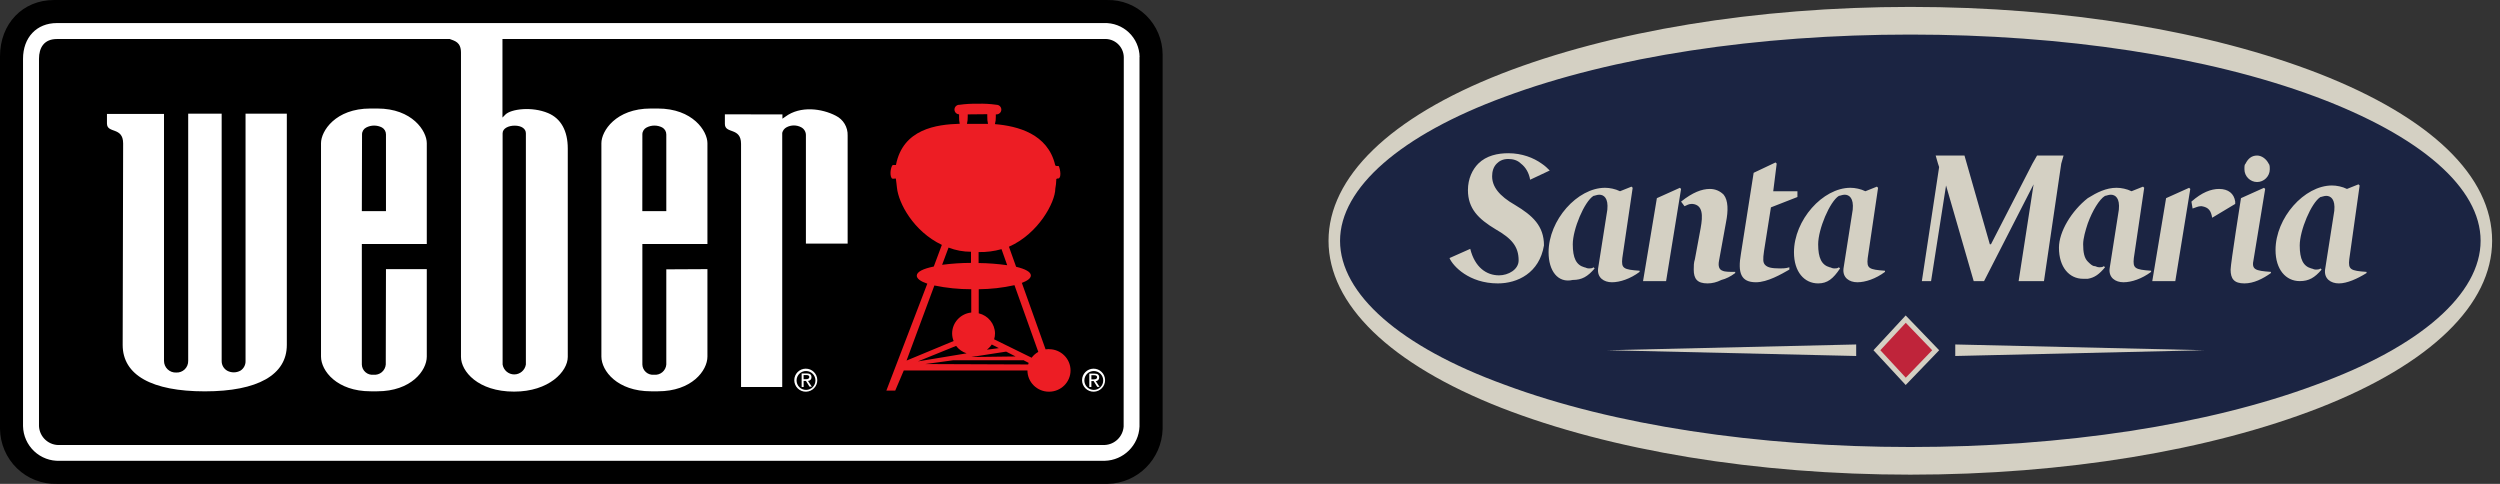 <?xml version="1.0" encoding="utf-8"?>
<svg xmlns="http://www.w3.org/2000/svg" fill="none" height="100%" overflow="visible" preserveAspectRatio="none" style="display: block;" viewBox="0 0 248 48" width="100%">
<rect x="0" y="0" width="248" height="48" fill="#333333" stroke="none"/>
<g id="Frame 8">
<g clip-path="url(#clip0_0_21)" id="Weber logo">
<g id="Homepage">
<g id="Header-&amp;-Footer">
<g id="1440-/-footer-copy">
<g id="weber-logo">
<path d="M5.351 0.002C2.25 0.002 0 2.351 0 5.596V42.527C0.016 44.013 0.623 45.431 1.685 46.46C2.747 47.489 4.175 48.043 5.646 47.997H109.891C112.851 47.938 115.244 45.546 115.333 42.558V5.405C115.326 3.946 114.737 2.551 113.7 1.535C112.663 0.518 111.264 -0.034 109.82 0.002H5.351Z" fill="black" id="Path"/>
<path d="M104.055 34.628C103.943 34.628 103.831 34.636 103.72 34.654L101.368 28.063C101.932 27.852 102.262 27.599 102.262 27.326C102.262 26.975 101.707 26.681 100.798 26.464L100.087 24.474C103.004 23.195 104.687 20.064 104.687 18.708C104.741 18.434 104.772 18.156 104.781 17.877C104.74 17.661 105.011 17.707 105.011 17.707C105.382 17.527 105.074 16.464 105.011 16.464C104.949 16.464 104.708 16.516 104.672 16.366C103.94 13.272 100.955 12.504 98.696 12.313C98.762 12.078 98.792 11.834 98.785 11.591C98.792 11.51 98.792 11.429 98.785 11.348H98.848C99.115 11.348 99.332 11.135 99.332 10.871C99.332 10.608 99.115 10.394 98.848 10.394C98.234 10.306 97.613 10.271 96.992 10.291C96.389 10.278 95.786 10.312 95.189 10.394C94.923 10.381 94.697 10.584 94.684 10.845C94.671 11.107 94.876 11.33 95.141 11.343C95.136 11.426 95.136 11.508 95.141 11.591C95.134 11.821 95.155 12.051 95.204 12.277C92.904 12.344 89.564 12.792 88.879 16.366H88.591C88.419 16.366 88.204 17.274 88.445 17.661C88.518 17.785 88.701 17.702 88.868 17.712C88.905 18.073 88.931 18.12 88.978 18.62C89.124 20.131 90.614 22.952 93.432 24.293L92.632 26.439C91.587 26.655 90.944 26.954 90.944 27.351C90.944 27.645 91.331 27.919 91.989 28.14L87.927 38.749H88.806L89.653 36.753H101.922C101.925 37.918 102.884 38.86 104.065 38.857C105.246 38.854 106.201 37.908 106.198 36.743C106.195 35.578 105.236 34.636 104.055 34.639M99.914 26.309C98.974 26.176 98.026 26.104 97.076 26.093V25.005C97.844 25.022 98.611 24.925 99.35 24.716L99.914 26.309ZM99.81 34.881L100.746 35.361L96.339 35.417L99.81 34.881ZM97.897 34.69C98.087 34.547 98.252 34.373 98.383 34.174L99.088 34.535L97.897 34.69ZM97.938 11.328C97.933 11.408 97.933 11.489 97.938 11.57C97.929 11.811 97.954 12.053 98.011 12.287H95.921C95.978 12.059 96.004 11.825 95.999 11.591C96.006 11.51 96.006 11.429 95.999 11.348L97.938 11.328ZM94.096 24.561C94.805 24.836 95.561 24.976 96.323 24.974V26.078C95.365 26.081 94.408 26.145 93.458 26.268L94.096 24.561ZM92.69 28.321C93.893 28.569 95.12 28.694 96.349 28.692V31.003C95.277 31.115 94.461 32.002 94.451 33.066C94.451 33.327 94.501 33.586 94.598 33.829L89.93 35.768L92.69 28.321ZM94.844 34.314C95.107 34.659 95.472 34.917 95.889 35.051L91.059 35.85L94.844 34.314ZM101.995 36.155L91.796 36.114L94.567 35.737H101.519L101.477 35.706L102.042 35.995C102.042 36.041 102.005 36.093 101.995 36.144M102.324 35.479L98.618 33.659C98.676 33.466 98.706 33.266 98.707 33.066C98.687 32.119 98.024 31.304 97.091 31.08V28.692C98.284 28.682 99.472 28.548 100.636 28.29L102.999 34.907C102.736 35.054 102.508 35.254 102.33 35.495" fill="#ED1D24" id="Shape"/>
<path d="M79.02 37.714C79.036 37.201 79.461 36.796 79.973 36.806C80.486 36.815 80.896 37.235 80.893 37.748C80.89 38.261 80.475 38.676 79.963 38.68C79.708 38.681 79.464 38.579 79.286 38.397C79.109 38.215 79.013 37.968 79.02 37.714ZM79.963 38.857C80.589 38.841 81.086 38.323 81.076 37.695C81.065 37.068 80.552 36.566 79.925 36.572C79.298 36.577 78.792 37.087 78.792 37.714C78.792 38.022 78.916 38.317 79.137 38.532C79.357 38.748 79.655 38.864 79.963 38.857ZM79.717 37.788H79.951L80.305 38.36H80.534L80.151 37.788C80.246 37.788 80.338 37.749 80.403 37.68C80.469 37.611 80.504 37.518 80.499 37.422C80.499 37.16 80.345 37.045 80.031 37.045H79.523V38.388H79.723L79.717 37.788ZM79.717 37.617V37.205H79.991C80.128 37.205 80.282 37.234 80.282 37.4C80.282 37.565 80.128 37.617 79.957 37.617H79.717Z" fill="white" id="Shape_2"/>
<path d="M107.568 37.714C107.584 37.201 108.009 36.796 108.521 36.806C109.034 36.815 109.444 37.235 109.441 37.748C109.438 38.261 109.023 38.676 108.51 38.68C108.256 38.681 108.012 38.579 107.834 38.397C107.657 38.215 107.561 37.968 107.568 37.714ZM108.51 38.857C109.137 38.841 109.634 38.323 109.624 37.695C109.613 37.068 109.099 36.566 108.473 36.572C107.846 36.577 107.34 37.087 107.34 37.714C107.34 38.022 107.464 38.317 107.684 38.532C107.905 38.748 108.203 38.864 108.51 38.857ZM108.265 37.805H108.493L108.847 38.377H109.076L108.693 37.805C108.789 37.806 108.88 37.766 108.946 37.697C109.011 37.628 109.046 37.535 109.041 37.44C109.041 37.177 108.887 37.062 108.567 37.062H108.059V38.388H108.265V37.805ZM108.265 37.634V37.222H108.539C108.676 37.222 108.83 37.251 108.83 37.417C108.83 37.583 108.682 37.634 108.505 37.634H108.265Z" fill="white" id="Shape_3"/>
<path d="M12.215 14.23C12.215 12.545 10.61 13.276 10.61 12.251V11.303H16.269V35.799C16.269 36.116 16.398 36.419 16.627 36.637C16.855 36.856 17.163 36.971 17.479 36.956C17.793 36.973 18.1 36.858 18.326 36.638C18.552 36.418 18.676 36.114 18.669 35.799V11.277H21.989V35.799C21.98 36.196 22.185 36.566 22.526 36.768C22.939 36.995 23.439 36.995 23.852 36.768C24.185 36.557 24.378 36.183 24.358 35.789V11.277H28.453V34.216C28.453 37.184 25.568 38.822 20.319 38.822C15.07 38.822 12.169 37.219 12.169 34.216L12.215 14.23ZM70.177 26.698V35.373C70.177 36.768 68.618 38.817 65.267 38.817H64.584C61.233 38.817 59.663 36.788 59.658 35.373V14.204C59.658 13.007 61.086 10.765 64.553 10.765H65.252C68.729 10.765 70.177 13.007 70.177 14.204V24.203H63.723V36.159C63.731 36.452 63.861 36.728 64.081 36.92C64.301 37.113 64.592 37.205 64.882 37.174C65.178 37.205 65.474 37.114 65.703 36.923C65.932 36.732 66.074 36.457 66.097 36.159C66.097 36.159 66.097 27.059 66.097 26.719L70.177 26.698ZM63.718 20.946H66.097V13.337C66.099 13.051 65.945 12.787 65.697 12.647C65.21 12.395 64.631 12.395 64.143 12.647C63.889 12.774 63.727 13.032 63.723 13.316L63.718 20.946ZM42.337 26.698C42.337 27.043 42.337 35.373 42.337 35.373C42.337 36.768 40.773 38.817 37.422 38.817H36.769C33.419 38.817 31.849 36.788 31.844 35.373V14.204C31.844 13.007 33.272 10.765 36.739 10.765H37.438C40.9 10.765 42.337 13.002 42.337 14.204C42.337 14.204 42.337 23.873 42.337 24.203H35.894V36.159C35.902 36.452 36.032 36.728 36.252 36.92C36.472 37.113 36.762 37.205 37.053 37.174C37.349 37.203 37.644 37.112 37.873 36.922C38.101 36.731 38.243 36.456 38.268 36.159C38.268 36.159 38.288 27.053 38.288 26.698H42.337ZM35.894 20.946H38.288V13.337C38.291 13.052 38.14 12.788 37.893 12.647C37.404 12.394 36.823 12.394 36.334 12.647C36.08 12.774 35.918 13.032 35.914 13.316L35.894 20.946ZM71.908 11.343V12.297C71.908 13.311 73.512 12.591 73.512 14.27V38.391H77.597V13.18C77.653 12.945 77.806 12.746 78.017 12.632C78.477 12.383 79.031 12.383 79.49 12.632C79.767 12.782 79.942 13.071 79.946 13.387V24.162H84.086V13.453C84.118 12.621 83.658 11.848 82.912 11.48C81.55 10.77 79.404 10.466 77.911 11.571L77.617 11.774V11.348L71.908 11.343ZM113.039 5.652V42.312C112.96 44.179 111.451 45.665 109.587 45.711H5.938C4.996 45.751 4.077 45.409 3.39 44.761C2.702 44.114 2.303 43.217 2.284 42.272V5.839C2.284 3.714 3.635 2.288 5.64 2.288H109.506C110.425 2.253 111.319 2.59 111.986 3.224C112.653 3.858 113.037 4.735 113.05 5.657M111.48 5.657C111.466 5.154 111.248 4.679 110.877 4.342C110.505 4.005 110.012 3.835 109.511 3.871H49.844C49.844 6.098 49.844 11.663 49.844 11.663L50.132 11.368C50.679 10.816 52.749 10.537 54.374 11.221C55.65 11.759 56.323 12.982 56.323 14.737V35.403C56.323 36.849 54.465 38.848 50.998 38.848C47.404 38.848 45.729 36.819 45.729 35.403V5.22C45.729 4.16 45.091 4.059 44.62 3.871H5.645C4.374 3.871 3.868 4.728 3.868 5.839V42.277C3.894 42.803 4.129 43.297 4.521 43.647C4.913 43.998 5.429 44.177 5.954 44.144H109.582C110.582 44.1 111.392 43.313 111.465 42.312L111.48 5.657ZM49.859 36.159C49.951 36.726 50.44 37.143 51.013 37.143C51.586 37.143 52.075 36.726 52.167 36.159V13.225C52.167 12.764 51.722 12.464 51.053 12.464C50.461 12.464 49.859 12.723 49.859 13.225V36.159Z" fill="white" id="Shape_4"/>
</g>
</g>
</g>
</g>
</g>
<g clip-path="url(#clip1_0_21)" id="Santa Maria logo">
<path d="M189.505 44.914C221.048 44.914 246.648 35.543 246.648 23.886C246.648 12.343 221.048 2.857 189.505 2.857C157.962 2.857 132.362 12.229 132.362 23.886C132.362 35.429 157.962 44.914 189.505 44.914Z" fill="#1B2442" id="Fill-1"/>
<g id="Group-5">
<g id="Fill-2-Clipped">
<path d="M232.019 28.114C231.219 28.114 230.533 27.657 230.648 26.743L231.562 20.914C231.676 19.771 231.219 19.429 230.762 19.429C230.533 19.429 230.305 19.543 230.19 19.543C229.276 20.114 228.133 22.857 228.133 24.343C228.133 25.714 228.476 26.4 229.276 26.629C229.39 26.629 229.505 26.743 229.733 26.743C229.848 26.743 230.076 26.743 230.19 26.629L230.305 26.743C229.619 27.543 229.048 27.886 228.133 27.886C226.762 27.886 225.733 26.743 225.733 24.8C225.733 21.6 228.59 18.4 231.333 18.4C231.79 18.4 232.362 18.514 232.819 18.743L233.962 18.286L234.076 18.4L233.048 25.714C232.933 26.743 233.162 26.857 234.762 26.971V27.086C233.848 27.657 232.819 28.114 232.019 28.114ZM222.648 28.114C221.619 28.114 221.276 27.657 221.276 26.743C221.276 26.171 222.305 19.657 222.305 19.657L224.59 18.629L224.705 18.743L223.562 25.714C223.333 26.743 223.676 26.857 225.276 26.971V27.086C224.476 27.657 223.562 28.114 222.648 28.114ZM196.59 27.886H195.79L193.048 18.4L191.562 27.886H190.648L192.362 16.571L192.248 16.229L192.019 15.429H194.876L197.39 24.229H197.505L201.619 16.229L202.076 15.429H204.705L204.476 16.229L202.762 27.886H200.248L201.733 18.286L196.819 27.886H196.59ZM180.362 28.114C178.99 28.114 177.962 26.971 177.962 25.029C177.962 21.829 180.819 18.629 183.562 18.629C184.019 18.629 184.59 18.743 185.048 18.971L186.19 18.514L186.305 18.629L185.276 25.6C185.162 26.629 185.39 26.743 186.99 26.857V26.971C186.076 27.657 185.048 28 184.248 28C183.448 28 182.762 27.543 182.876 26.629L183.79 20.8C183.905 19.657 183.448 19.314 182.99 19.314C182.762 19.314 182.533 19.429 182.419 19.429C181.505 20 180.362 22.743 180.362 24.229C180.362 25.6 180.705 26.286 181.505 26.514C181.619 26.514 181.733 26.629 181.962 26.629C182.076 26.629 182.305 26.629 182.419 26.514L182.533 26.629C181.848 27.657 181.276 28.114 180.362 28.114ZM153.619 25.029C153.619 21.829 156.476 18.629 159.219 18.629C159.676 18.629 160.248 18.743 160.705 18.971L161.848 18.514L161.962 18.629L160.933 25.6C160.819 26.629 161.048 26.743 162.648 26.857V26.971C161.733 27.657 160.705 28 159.905 28C159.105 28 158.419 27.543 158.533 26.629L159.448 20.8C159.562 19.657 159.105 19.314 158.648 19.314C158.419 19.314 158.19 19.429 158.076 19.429C157.162 20 156.019 22.743 156.019 24.229C156.019 25.6 156.362 26.286 157.162 26.514C157.276 26.514 157.39 26.629 157.619 26.629C157.733 26.629 157.962 26.629 158.076 26.514L158.19 26.629C157.505 27.429 156.933 27.771 156.019 27.771C154.533 28.114 153.619 26.857 153.619 25.029ZM148.59 28.114C145.733 28.114 144.133 26.4 143.79 25.6L145.848 24.686C146.305 26.514 147.448 27.314 148.705 27.314C149.619 27.314 150.648 26.743 150.648 25.829C150.648 24.457 149.962 23.657 148.362 22.743C146.648 21.714 145.619 20.686 145.619 18.857C145.619 17.714 146.076 16.8 146.648 16.229C147.448 15.429 148.59 15.2 149.619 15.2C150.99 15.2 152.133 15.657 152.933 16.229C153.276 16.457 153.505 16.686 153.733 16.914L151.79 17.829C151.676 17.143 151.333 16.571 150.876 16.229C150.533 15.886 150.076 15.771 149.619 15.771C149.048 15.771 148.705 16 148.476 16.229C148.133 16.571 148.019 17.029 148.019 17.486C148.019 18.514 148.705 19.429 150.305 20.343C152.019 21.371 153.162 22.4 153.162 24.343C152.705 27.086 150.533 28.114 148.59 28.114ZM164.362 19.657L166.648 18.629L166.762 18.743L165.276 27.886H162.99L164.362 19.657ZM169.619 18.743C170.19 18.743 170.648 18.971 170.99 19.314C171.448 19.886 171.448 20.914 171.219 22.057L170.533 25.829C170.419 26.4 170.533 26.743 170.876 26.857C171.105 26.971 171.562 26.971 172.133 26.971V27.086C171.676 27.429 171.219 27.657 170.762 27.771C170.305 28 169.848 28.114 169.39 28.114C168.362 28.114 168.019 27.657 168.019 26.743C168.019 26.4 168.019 26.057 168.133 25.714L168.705 22.629C168.933 21.371 168.933 20.343 167.905 20.229H167.79C167.562 20.229 167.333 20.343 167.105 20.457L166.762 20C167.905 19.086 168.819 18.743 169.619 18.743ZM172.705 25.143L173.962 17.143L176.133 16.114L176.248 16.229L175.905 18.971H178.305V19.543L175.676 20.571L174.99 24.914C174.876 25.714 174.876 26.057 175.105 26.286C175.333 26.514 175.676 26.629 176.59 26.629C176.819 26.629 177.162 26.629 177.505 26.514V26.743C176.705 27.2 175.333 28 174.19 28C172.705 28 172.362 27.086 172.705 25.143ZM207.105 19.657C208.019 19.086 208.933 18.629 209.962 18.629C210.419 18.629 210.99 18.743 211.448 18.971L212.59 18.514L212.705 18.629L211.676 25.6C211.562 26.629 211.79 26.743 213.39 26.857V26.971C212.476 27.657 211.448 28 210.648 28C209.848 28 209.162 27.543 209.276 26.629L210.19 20.8C210.305 19.657 209.848 19.314 209.39 19.314C209.162 19.314 208.933 19.429 208.819 19.429C208.248 19.771 207.562 20.914 207.105 22.171C206.876 22.857 206.648 23.657 206.648 24.229C206.648 25.029 206.762 25.6 207.105 25.943C207.333 26.171 207.562 26.4 207.79 26.4C207.905 26.4 208.019 26.514 208.248 26.514C208.362 26.514 208.59 26.514 208.705 26.4L208.819 26.514C208.248 27.2 207.79 27.543 207.105 27.657C206.99 27.657 206.762 27.657 206.648 27.657C205.276 27.657 204.248 26.514 204.248 24.571C204.248 22.971 205.505 20.914 207.105 19.657ZM214.876 19.657L217.162 18.629L217.276 18.743L215.79 27.886H213.505L214.876 19.657ZM220.133 18.743C221.048 18.743 221.619 19.2 221.733 20C221.733 20.114 221.733 20.114 221.733 20.229L219.448 21.6C219.333 20.914 219.105 20.571 218.419 20.457H218.305C218.076 20.457 217.848 20.571 217.505 20.686L217.39 20C218.419 19.086 219.333 18.743 220.133 18.743ZM222.762 16.229C222.99 15.771 223.333 15.429 223.905 15.429C224.362 15.429 224.819 15.771 225.048 16.229C225.162 16.343 225.162 16.571 225.162 16.8C225.162 17.486 224.59 18.057 223.905 18.057C223.219 18.057 222.648 17.486 222.648 16.8C222.648 16.457 222.648 16.343 222.762 16.229Z" fill="#D4D0C3" id="Fill-2"/>
</g>
<g id="Fill-4-Clipped">
<path d="M189.505 3.429C174.305 3.429 160.019 5.6 149.276 9.6C138.99 13.371 132.933 18.629 132.933 23.886C132.933 29.143 138.876 34.4 149.276 38.171C160.019 42.171 174.305 44.343 189.505 44.343C204.705 44.343 218.99 42.171 229.733 38.171C240.133 34.4 246.076 29.143 246.076 23.886C246.076 18.629 240.133 13.486 229.733 9.6C218.99 5.6 204.705 3.429 189.505 3.429ZM189.505 47.086C174.19 47.086 159.79 44.686 148.933 40.457C137.848 36.114 131.79 30.171 131.79 23.886C131.79 17.6 137.848 11.657 148.933 7.314C159.79 3.086 174.19 0.686 189.505 0.686C204.819 0.686 219.219 3.086 230.076 7.314C241.162 11.657 247.219 17.486 247.219 23.886C247.219 30.171 241.162 36.114 230.076 40.457C219.219 44.686 204.819 47.086 189.505 47.086Z" fill="#D4D0C3" id="Fill-4"/>
</g>
</g>
<path d="M192.019 34.743L189.048 31.657L186.19 34.743L189.048 37.829L192.019 34.743Z" fill="#BF243A" id="Fill-6"/>
<path d="M192.019 34.743L189.048 31.657L186.19 34.743L189.048 37.829L192.019 34.743Z" id="Stroke-7" stroke="#D4D0C3" stroke-width="0.5"/>
<path d="M184.133 34.171V35.314L159.448 34.743L184.133 34.171Z" fill="#D4D0C3" id="Fill-8"/>
<path d="M193.962 34.171V35.314L218.648 34.743L193.962 34.171Z" fill="#D4D0C3" id="Fill-9"/>
</g>
</g>
<defs>
<clipPath id="clip0_0_21">
<rect fill="white" height="48" width="115.333"/>
</clipPath>
<clipPath id="clip1_0_21">
<rect fill="white" height="48" transform="translate(131.333)" width="116.571"/>
</clipPath>
</defs>
</svg>